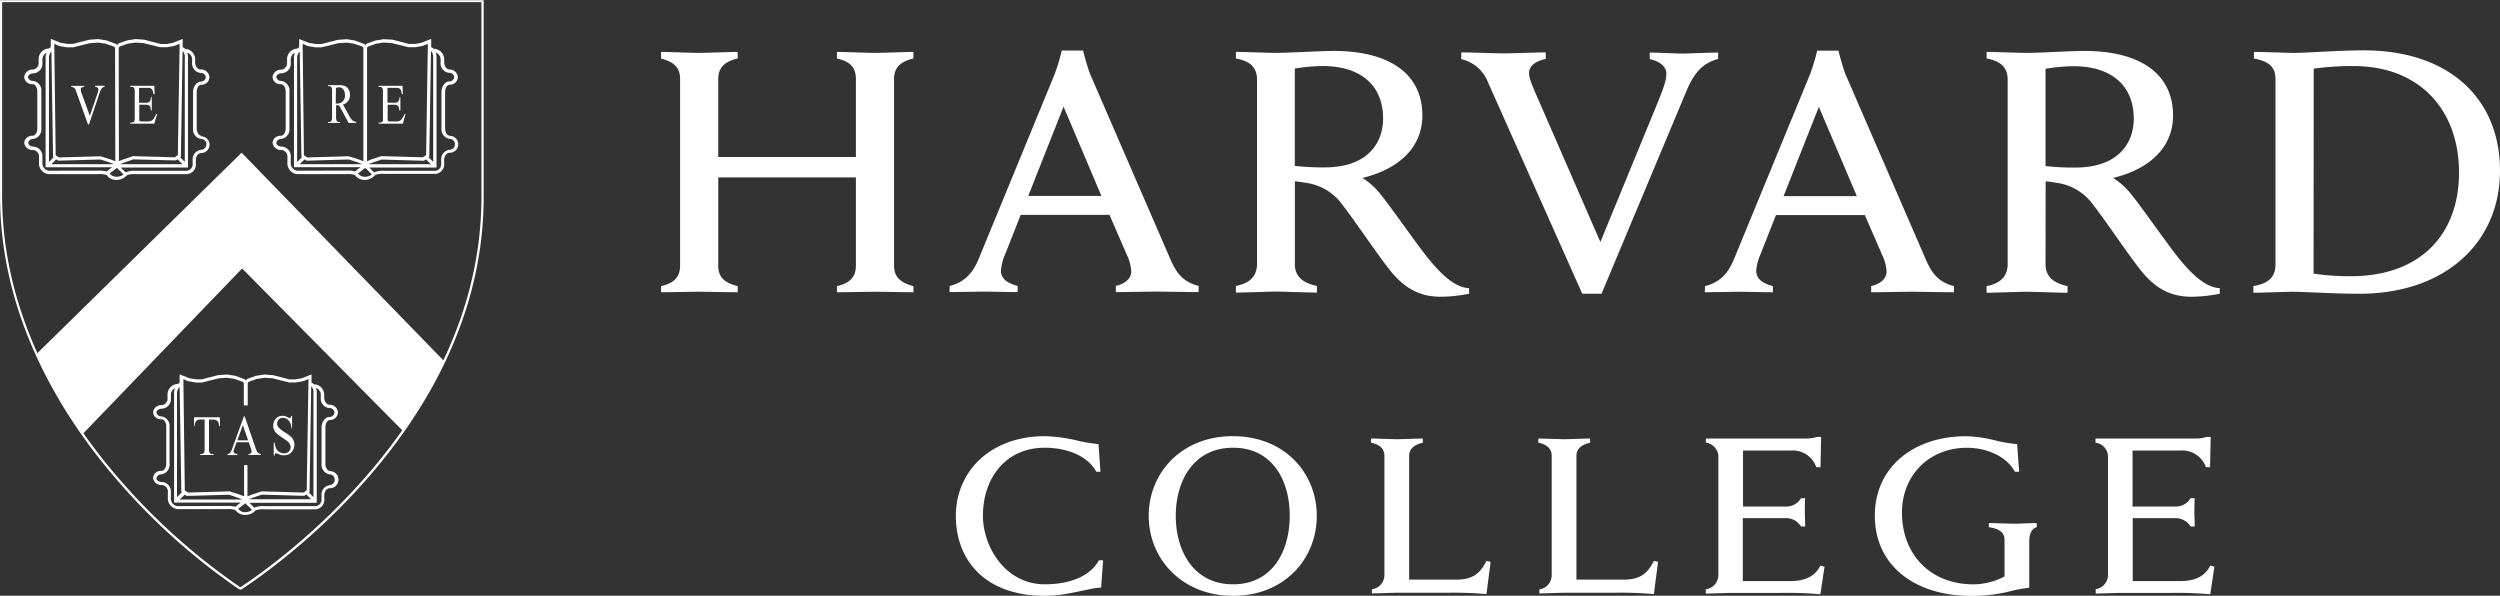 <?xml version="1.0" encoding="UTF-8"?> <svg xmlns="http://www.w3.org/2000/svg" id="Layer_1" data-name="Layer 1" width="600.25" height="143.04" viewBox="0 0 600.25 143.04"><rect x="0" y="0" width="600.25" height="143.04" fill="#333333" stroke="none"/><defs><style>.cls-1{fill:#fff;}</style></defs><path class="cls-1" d="M503,269.94a3.45,3.45,0,0,0,3-3.32V237.93a3.44,3.44,0,0,0-3-3.16v-1h24a7.87,7.87,0,0,0,2.66-.39h1l-.16,7.27h-1a6,6,0,0,0-6.1-4h-11.5V250.1h10.17a4.06,4.06,0,0,0,3.75-2h1c-.08.94-.08,2.76-.08,3.4s.08,2.37.08,3.39h-1a4.15,4.15,0,0,0-3.75-2H511.94V268h11.34c3.91,0,6.1-1.34,7.27-3.71l1,.24-1,6.63a92,92,0,0,0-9.62-.32H509.05c-1.1,0-4.85.16-6,.16v-1m-21.9-11.86c0-1.18-.4-2.6-3.76-3.08v-1c1.17,0,5.16.16,6.26.16.93,0,4.06-.16,5.24-.16v1c-1.33.32-1.8,1.9-1.8,3.32v11.22a32.83,32.83,0,0,0-5,.95,37.85,37.85,0,0,1-9.07,1c-12.9,0-23-6.88-23-19.28,0-11.7,9.38-19.05,21.9-19.05a32.5,32.5,0,0,1,7.74,1.19,39.64,39.64,0,0,0,4.53.71l.47,6.63h-1c-2.19-3.95-7.11-5.76-11.49-5.76-9.31,0-15.64,6.79-15.64,15.56,0,9.8,6.56,17.23,17.2,17.23a16.16,16.16,0,0,0,7.43-1.9v-8.77m-71.71,11.86a3.45,3.45,0,0,0,3-3.32V237.93a3.43,3.43,0,0,0-3-3.16v-1h24a8,8,0,0,0,2.67-.39h1l-.15,7.27h-1a6,6,0,0,0-6.1-4h-11.5V250.1h10.17a4.06,4.06,0,0,0,3.75-2h1c-.08.94-.08,2.76-.08,3.4s.08,2.37.08,3.39h-1a4.15,4.15,0,0,0-3.75-2H418.32V268h11.34c3.91,0,6.1-1.34,7.28-3.71l1,.24-1,6.63a92.2,92.2,0,0,0-9.62-.32H415.43c-1.09,0-4.85.16-6,.16v-1m-40,0a3.45,3.45,0,0,0,3-3.32V237.93c0-1.5-.86-2.68-3.21-3.16v-1c.86,0,5.16.16,6.26.16.93,0,5.31-.16,6.17-.16v1c-2.26.55-3.28,1.58-3.28,3.16v29.72H389.7c3.83,0,5.71-1.35,7.27-4.51l1,.24-1,7.74a92,92,0,0,0-9.62-.32H375.47c-1.1,0-4.85.16-6,.16v-1m-40.2,0a3.45,3.45,0,0,0,3-3.32V237.93c0-1.5-.86-2.68-3.21-3.16v-1c.86,0,5.16.16,6.25.16s5.32-.16,6.18-.16v1c-2.27.55-3.28,1.58-3.28,3.16v29.72H349.5c3.83,0,5.71-1.35,7.27-4.51l1,.24-1,7.74a92,92,0,0,0-9.62-.32H335.26c-1.09,0-4.84.16-6,.16v-1m-33.32-36.75c12.27,0,20.09,8.77,20.09,19.13s-7.82,19.2-20.09,19.2-20.26-8.85-20.26-19.2S283.57,233.19,295.93,233.19Zm13.6,19.13c0-8.38-4.06-16.36-13.6-16.36s-13.77,8-13.77,16.36,4.23,16.43,13.77,16.43S309.53,260.69,309.53,252.32ZM264.72,263l-.47,6.56a16.63,16.63,0,0,0-3.13.47c-3.6.71-6.65,1.51-10.4,1.51-14.31,0-21.35-8.54-21.35-19.2s8.29-19.13,21.35-19.13a37.66,37.66,0,0,1,8.37,1.19,39.64,39.64,0,0,0,4.53.71l.47,6.63h-1c-2.35-4.26-7.82-5.76-12.36-5.76-9.38,0-14.86,7.27-14.86,16.35,0,7.35,5.32,16.44,14.86,16.44,4.77,0,10.48-1.27,13-5.77h1" transform="translate(0.13 -128.48)"></path><path class="cls-1" d="M540.9,197.18c3.43-.62,5.31-2,5.31-5.16V147.44c0-3.07-1.86-4.29-5.17-4.91v-1.59c1.91,0,8.12.24,9.84.24,2.78,0,10.53-.61,16.57-.61,20.33,0,32.67,11.47,32.67,28.92,0,16.95-12.84,29.52-33.81,29.52-6,0-13.2-.48-16-.48-1.7,0-7.5.24-9.4.24v-1.59Zm14.46-3a58.51,58.51,0,0,0,8.92.62c17.08,0,26-10.39,26-24.87,0-15-9.38-25.59-25.35-25.59a69.46,69.46,0,0,0-9.54.61ZM491,191.86c0,3,1.86,4.58,5.29,5.32v1.59c-1.91,0-8.11-.24-9.91-.24-1.53,0-7.62.24-9.53.24v-1.59c3.18-.62,5.06-2.22,5.06-5.32V147.59c0-2.72-1.47-4.44-5.05-5.06v-1.59c1.92,0,7.93.24,9.63.24,2.8,0,10.73-.47,13.84-.47,13.69,0,21.29,5.71,21.29,15.49,0,7.7-5.67,12.89-14.39,15a17.44,17.44,0,0,1,4,3.5c2.43,2.87,9.09,12.5,11.78,15.8s6.15,7,9.83,7.17V199a35.77,35.77,0,0,1-6.74.73c-4.68,0-8.39-1.66-12-6.07-3.1-3.82-8.53-12-11.65-16a12.92,12.92,0,0,0-8.78-5.28c-.87-.15-1.68-.27-2.64-.38Zm0-23.51a60.07,60.07,0,0,0,7.13.36c10.7,0,14.06-6.22,14.06-11.71,0-7.81-5.15-12.62-14.5-12.62A40.79,40.79,0,0,0,491,145Zm-81.75,28.82c3.61-.86,5.61-3.22,6.92-6.39l18.31-44.5a50.1,50.1,0,0,0,1.69-5.63h5.12a53.07,53.07,0,0,0,1.67,5.64l19.35,44.61c1.37,3.08,2.87,5.29,6.7,6.27v1.48c-2.09,0-8.6-.12-10.09-.12s-7.68.12-9.78.12v-1.48c2.83-.7,3.7-2.15,3.7-3.55a11,11,0,0,0-1.06-3.93l-4.17-9.58H426.28l-3.8,9.64a11.9,11.9,0,0,0-.94,3.67c0,1.61.83,2.89,4,3.75v1.48c-1.9,0-6.89-.12-8.07-.12l-8.28.12Zm36.45-21.6-9.12-21.44-8.47,21.44Zm-88.56-27.33a9,9,0,0,0-6.42-5.56v-1.62c2,0,8.74.24,10.28.24s7.93-.24,10-.24v1.58C369.15,143,367,144,367,146c0,1.35.83,3.22,2.37,6.73l14.75,33.86,13.94-33.92c1.1-2.75,1.91-4.85,1.91-6.48,0-1.8-1.65-3-4-3.51v-1.58c1.85,0,6.33.24,7.77.24s6.62-.24,8.65-.24v1.53c-3.48.95-5.6,3-7.54,7.55L384.4,199h-4.63l-22.65-50.8m-46.37,43.62c0,3,1.87,4.58,5.31,5.32v1.59c-1.92,0-8.14-.24-9.92-.24-1.52,0-7.62.24-9.53.24v-1.59c3.18-.62,5.07-2.22,5.07-5.32V147.59c0-2.72-1.47-4.44-5.07-5.06v-1.59c1.92,0,7.95.24,9.64.24,2.8,0,10.73-.47,13.85-.47,13.67,0,21.28,5.71,21.28,15.49,0,7.7-5.67,12.89-14.38,15a17.84,17.84,0,0,1,4,3.5c2.41,2.87,9.07,12.5,11.77,15.8s6.13,7,9.83,7.17V199a35.9,35.9,0,0,1-6.76.73c-4.67,0-8.37-1.66-12-6.07-3.1-3.82-8.53-12-11.65-16a12.9,12.9,0,0,0-8.78-5.28c-.87-.15-1.68-.27-2.64-.38v19.84Zm0-23.51a60.31,60.31,0,0,0,7.15.36c10.69,0,14.05-6.22,14.05-11.71,0-7.81-5.15-12.62-14.51-12.62a41,41,0,0,0-6.69.61v23.36Zm-82.86,28.82c3.61-.86,5.6-3.22,6.92-6.39l18.3-44.5a50.1,50.1,0,0,0,1.69-5.63h5.12a54,54,0,0,0,1.68,5.64l19.34,44.61c1.38,3.08,2.88,5.29,6.72,6.27v1.48c-2.1,0-8.6-.12-10.08-.12s-7.69.12-9.79.12v-1.48c2.81-.7,3.7-2.15,3.7-3.55a10.81,10.81,0,0,0-1.07-3.93l-4.16-9.58H244.94l-3.8,9.64a11.9,11.9,0,0,0-.94,3.67c0,1.61.83,2.89,4,3.75v1.48c-1.89,0-6.88-.12-8.06-.12l-8.28.12Zm36.44-21.6-9.1-21.44-8.48,21.44ZM158.6,197.18c2.67-.62,4.56-1.84,4.56-4.91V147.44c0-2.95-1.75-4.16-4.56-4.91v-1.59c1.4,0,7.46.24,8.93.24,1.7,0,8.05-.24,9.45-.24v1.59c-2.68.62-4.66,1.85-4.66,4.91v18.73h33.05V147.44c0-3.06-1.76-4.29-4.55-4.91v-1.59c1.39,0,7.63.24,9.32.24,1.47,0,7.67-.24,9.05-.24v1.59c-2.67.62-4.66,1.85-4.66,4.91v44.83c0,2.94,1.86,4.17,4.66,4.91v1.47c-1.38,0-7.58-.12-9.05-.12-1.69,0-7.93.12-9.32.12v-1.47c2.66-.62,4.55-1.84,4.55-4.91V171.08H172.32v21.19c0,3.07,1.86,4.17,4.66,4.91v1.47c-1.4,0-7.75-.12-9.45-.12-1.47,0-7.53.12-8.93.12v-1.47" transform="translate(0.13 -128.48)"></path><path class="cls-1" d="M57.46,270l-.07,0-.12-.08h0l-.06,0a151.66,151.66,0,0,1-28.88-25.78c-13-14.9-28.45-38.9-28.45-68.61v-47H116l0,47.25c0,53-48.16,87.57-57.81,94a1.59,1.59,0,0,1-.63.3Zm0-.58.08.06.33-.19c9.62-6.38,57.59-40.84,57.59-93.55l0-46.75H.38v46.46c0,29.55,15.4,53.44,28.33,68.28a151.71,151.71,0,0,0,28.77,25.69Z" transform="translate(0.13 -128.48)"></path><path class="cls-1" d="M106.51,215.2,57.88,165.14,8.64,213.47s1.58,3.39,2.33,4.62c.38.62,1.35,2.92,3.86,7.12,2.26,3.79,4.9,7.46,4.9,7.46L58,192.94,96.65,232l3.62-5.48,3.77-6.45,2.47-4.86" transform="translate(0.13 -128.48)"></path><path class="cls-1" d="M48.25,161.07c-.65,0-1.15-.8-1.15-1.76v-8.72c0-1,.53-1.77,1.15-1.77A1.87,1.87,0,0,0,50.16,147h0a2,2,0,0,0-2.08-1.84H48c-.69,0-1.27-.8-1.27-1.76v-.62a2.54,2.54,0,0,0-2.41-2.57,1.62,1.62,0,0,0-.59-.38v-2l-2.31.92-1.5.29H38.44l-2.16-.56L34.47,138l-2.09-.14-2,.32-2.05.73-.38.35-.27-.25-2.25-.83-2-.32-2.14.16-3.91,1H16.07l-1.7-.28-2.31-.93v2a2.53,2.53,0,0,0-.42.31,2.54,2.54,0,0,0-2.49,2.54v.76a1.59,1.59,0,0,1-1.34,1.76A2,2,0,0,0,5.68,147a1.86,1.86,0,0,0,2,1.69c.66,0,1.15.8,1.15,1.76v8.88c0,1-.55,1.75-1.15,1.75a1.87,1.87,0,0,0-2,1.7,2,2,0,0,0,2.14,1.72h.07a1.59,1.59,0,0,1,1.34,1.76v1.49a2.54,2.54,0,0,0,2.54,2.54H23.39a5.14,5.14,0,0,1,2.1.23h0a2.75,2.75,0,0,0,2.4,1.16,3.35,3.35,0,0,0,2.5-1.16h0a5.92,5.92,0,0,1,2.18-.23H44.36a2.31,2.31,0,0,0,2.53-2.06,1.28,1.28,0,0,0,0-.19v-1.06c0-1,.59-1.76,1.29-1.76a2,2,0,0,0,2-2,2,2,0,0,0-2-2ZM43.7,140.73a1.92,1.92,0,0,1,.54,1.61v25l-1.09-1.08.15-.1ZM13.85,167.06,24,166.77l2.11.69,1.11.44h-15l1.15-1.15Zm28.67-.31,1.15,1.15h-15l1.07-.4,2.09-.75L42,167ZM28.37,139.92l.25-.27,1.91-.68,1.84-.27,1.94.12,4,1h1.61l1.75-.3L43,139l-.43,26.71-.76.54-10-.28-2.24.75-1.15.45Zm-14.29-.39,1.89.32h1.47l4-1,2-.14,1.78.26,2,.69.28.27.06,27.26-1.16-.45L24,166l-10,.28-.76-.54L12.9,139Zm-1.87,1.35.4,25.27.12.08-1.1,1.15v-25A2,2,0,0,1,12.21,140.88Zm-.4,28.59a1.77,1.77,0,0,1-1.76-1.77v-1.49A2.31,2.31,0,0,0,8,163.68h0c-.74,0-1.35-.42-1.35-.92a1.15,1.15,0,0,1,1.15-.92,2.31,2.31,0,0,0,2-2.53v-8.87a2.31,2.31,0,0,0-2-2.53A1.15,1.15,0,0,1,6.59,147c0-.49.61-.91,1.35-.91a2.3,2.3,0,0,0,2.11-2.48v-.82a1.75,1.75,0,0,1,1-1.61,3,3,0,0,0-.23,1.15v26.31H26.79l-1.31,1a8.14,8.14,0,0,0-2.09-.19Zm14.42.65h0l1.71-1.33,1.58,1.57a2.45,2.45,0,0,1-1.56.55,2,2,0,0,1-1.78-.79Zm22-5.68A2.3,2.3,0,0,0,46.13,167V168a1.58,1.58,0,0,1-1.65,1.49l-.12,0H32.61a6,6,0,0,0-2.59.36l-1.16-1.15H45V142.34a3.91,3.91,0,0,0-.17-1.22A1.75,1.75,0,0,1,46,142.77v.62A2.32,2.32,0,0,0,48,146a1.16,1.16,0,0,1,1.28,1v0a1.15,1.15,0,0,1-1.15,1.06c-1,0-1.91,1.16-1.91,2.54v8.73a2.31,2.31,0,0,0,2,2.53,1.25,1.25,0,0,1,1.21,1.28h0A1.3,1.3,0,0,1,48.19,164.44Z" transform="translate(0.13 -128.48)"></path><path class="cls-1" d="M17.89,149.79a4.78,4.78,0,0,1,.3.74L21,158.35h.24l2.61-7.73a3,3,0,0,1,.53-1,1,1,0,0,1,.6-.3v-.26H22.7v.26h.09a.93.93,0,0,1,.54.25.53.53,0,0,1,.18.37,4,4,0,0,1-.27,1.08l-1.8,5.27L19.5,151a3.83,3.83,0,0,1-.25-1.05.5.5,0,0,1,.16-.4,1.26,1.26,0,0,1,.68-.2v-.26H17v.26a1.33,1.33,0,0,1,.55.15A1.07,1.07,0,0,1,17.89,149.79Z" transform="translate(0.13 -128.48)"></path><path class="cls-1" d="M37.6,155.87h-.24a5.31,5.31,0,0,1-.71,1.25,1.33,1.33,0,0,1-.55.41,2.87,2.87,0,0,1-.92.11h-1.3a.87.87,0,0,1-.42-.07.32.32,0,0,1-.15-.21,3,3,0,0,1,0-.73v-3h1.6a1.46,1.46,0,0,1,.71.14.91.91,0,0,1,.33.37,4.19,4.19,0,0,1,.15.86h.21v-3.18H36.1a1.62,1.62,0,0,1-.32,1.07,1.15,1.15,0,0,1-.87.25H33.26v-3.57h2a2.07,2.07,0,0,1,.78.1,1,1,0,0,1,.41.41,3.64,3.64,0,0,1,.26,1H37l-.07-2H31.14v.26h.27a.75.75,0,0,1,.66.26,2.21,2.21,0,0,1,.15,1.08v5.89a4.29,4.29,0,0,1-.06.88.55.55,0,0,1-.24.32.92.92,0,0,1-.51.15h-.27v.26h5.77Z" transform="translate(0.13 -128.48)"></path><path class="cls-1" d="M107.9,161.07c-.65,0-1.16-.8-1.16-1.76v-8.72c0-1,.52-1.77,1.16-1.77a1.87,1.87,0,0,0,1.9-1.83h0a2,2,0,0,0-2-1.83c-.7,0-1.27-.8-1.27-1.76v-.62A2.54,2.54,0,0,0,104,140.2h0a1.65,1.65,0,0,0-.6-.38v-2l-2.31.92-1.51.29H98.08l-2.15-.56L94.11,138,92,137.89l-2,.32-2.06.73-.38.35-.26-.27L85,138.19l-1.88-.3-2.16.16-3.9,1H75.71l-1.7-.28-2.31-.93v2a2.61,2.61,0,0,0-.43.31,2.54,2.54,0,0,0-2.48,2.54v.76a1.6,1.6,0,0,1-1.35,1.76A2,2,0,0,0,65.31,147a1.86,1.86,0,0,0,2,1.69c.66,0,1.15.8,1.15,1.76v8.88c0,1-.55,1.75-1.15,1.75a1.87,1.87,0,0,0-2,1.7,2,2,0,0,0,2.14,1.72h.08a1.6,1.6,0,0,1,1.35,1.76v1.49a2.54,2.54,0,0,0,2.53,2.54H83a5.14,5.14,0,0,1,2.1.23h0a2.81,2.81,0,0,0,2.42,1.16A3.41,3.41,0,0,0,90,170.46h0a6,6,0,0,1,2.18-.23H104a2.32,2.32,0,0,0,2.52-2.08,1,1,0,0,1,0-.17v-1.06c0-1,.58-1.76,1.28-1.76a2.05,2.05,0,0,0,2.1-2v0a2,2,0,0,0-2-2.05Zm-4.55-20.34c.25.19.53.63.53,1.61v25l-1.09-1.08.15-.1ZM73.5,167.06l10.13-.29,2.12.69,1.09.44h-15L73,166.75Zm28.66-.31,1.15,1.15h-15l1.07-.4,2.14-.71,10.13.29ZM88,139.92l.26-.27,1.89-.68L92,138.7l1.94.12,4,1h1.61l1.75-.3,1.3-.52-.42,26.71-.76.54-10-.28-2.31.75L88,167.2Zm-14.28-.39,1.89.32h1.46l4-1,2-.14,1.79.26,2,.69.26.27v27.26l-1.15-.45L83.6,166l-10,.28-.76-.54L72.54,139Zm-1.88,1.35.4,25.27.13.08-1.16,1.15v-25A2,2,0,0,1,71.84,140.88Zm-.4,28.59a1.77,1.77,0,0,1-1.76-1.77v-1.49a2.31,2.31,0,0,0-2.06-2.53h-.05c-.73,0-1.36-.42-1.36-.92a1.17,1.17,0,0,1,1.16-.92,2.31,2.31,0,0,0,2-2.53v-8.87a2.31,2.31,0,0,0-2-2.53,1.17,1.17,0,0,1-1.16-.93c0-.49.63-.91,1.36-.91a2.3,2.3,0,0,0,2.11-2.48v-.82a1.75,1.75,0,0,1,1-1.61,3,3,0,0,0-.23,1.15v26.31H86.43l-1.31,1a8.14,8.14,0,0,0-2.09-.19Zm14.42.65h0l1.71-1.33,1.58,1.57a2.43,2.43,0,0,1-1.55.55,2,2,0,0,1-1.77-.79Zm22-5.68a2.3,2.3,0,0,0-2.06,2.53V168a1.56,1.56,0,0,1-1.62,1.49l-.13,0H92.26a6,6,0,0,0-2.59.36l-1.15-1.15h16.16V142.34a4.24,4.24,0,0,0-.18-1.22,1.75,1.75,0,0,1,1.16,1.65v.62a2.31,2.31,0,0,0,2,2.58h0a1.15,1.15,0,0,1,1.27,1v0a1.16,1.16,0,0,1-1.16,1.06c-1,0-1.9,1.16-1.9,2.54v8.73a2.31,2.31,0,0,0,2,2.53,1.24,1.24,0,0,1,1.21,1.28h0A1.28,1.28,0,0,1,107.83,164.44Z" transform="translate(0.13 -128.48)"></path><path class="cls-1" d="M81.53,157.78h-.25a.64.64,0,0,1-.58-.3,2.59,2.59,0,0,1-.14-1.07v-2.65h.71L83.58,158h1.83v-.24a1.8,1.8,0,0,1-.91-.38,4.28,4.28,0,0,1-.82-1.16l-1.46-2.65a2.19,2.19,0,0,0,1.27-.87,2.57,2.57,0,0,0,.41-1.45,2.44,2.44,0,0,0-.36-1.35,1.83,1.83,0,0,0-.87-.78,4.54,4.54,0,0,0-1.6-.2H78.63v.24h.26a.62.62,0,0,1,.58.3,2.39,2.39,0,0,1,.13,1.06v5.87a2.74,2.74,0,0,1-.1,1,.64.64,0,0,1-.61.38h-.26V158h2.9Zm-1-8.19a2.91,2.91,0,0,1,.78-.15,1.29,1.29,0,0,1,1,.52,2.37,2.37,0,0,1,.39,1.39,2.08,2.08,0,0,1-.49,1.43,1.83,1.83,0,0,1-1.45.56h-.28Z" transform="translate(0.13 -128.48)"></path><path class="cls-1" d="M97.23,155.87H97a5.31,5.31,0,0,1-.71,1.25,1.25,1.25,0,0,1-.55.41,2.87,2.87,0,0,1-.92.11H93.53a.85.85,0,0,1-.42-.07.34.34,0,0,1-.16-.21,3,3,0,0,1,0-.73v-3h1.6a1.44,1.44,0,0,1,.71.14.91.91,0,0,1,.33.37,3.17,3.17,0,0,1,.15.86H96v-3.18h-.21a1.56,1.56,0,0,1-.32,1.07,1.15,1.15,0,0,1-.87.25H92.9v-3.57h2a2.07,2.07,0,0,1,.78.1,1,1,0,0,1,.41.41,3.29,3.29,0,0,1,.25,1h.25l-.07-2H90.77v.26H91a.76.76,0,0,1,.67.26,2.32,2.32,0,0,1,.14,1.08v5.89a4.31,4.31,0,0,1,0,.88.55.55,0,0,1-.24.32.92.92,0,0,1-.51.15h-.28v.26H96.6Z" transform="translate(0.13 -128.48)"></path><path class="cls-1" d="M46.84,229.79a1.06,1.06,0,0,1,.5-.48,2.12,2.12,0,0,1,.75-.1H49v6.93a2.33,2.33,0,0,1-.13,1,.73.73,0,0,1-.69.35h-.26v.24h3.22v-.24h-.27a.79.79,0,0,1-.66-.28,2.1,2.1,0,0,1-.16-1.05v-6.93h1.06a1.41,1.41,0,0,1,.75.18,1.31,1.31,0,0,1,.47.57,3.23,3.23,0,0,1,.16.81h.22l-.07-2.13H46.45v2.13h.14A2.23,2.23,0,0,1,46.84,229.79Z" transform="translate(0.13 -128.48)"></path><path class="cls-1" d="M56.85,237.47a1.24,1.24,0,0,1-.72-.21.48.48,0,0,1-.17-.37,2.7,2.7,0,0,1,.2-.79l.52-1.43h2.93l.45,1.31a3.32,3.32,0,0,1,.22.93.51.51,0,0,1-.16.38.94.94,0,0,1-.6.18v.24h3v-.24a1.12,1.12,0,0,1-.72-.3,3.61,3.61,0,0,1-.58-1.16l-2.59-7.55h-.21l-2.7,7.46a4.14,4.14,0,0,1-.64,1.32,1.05,1.05,0,0,1-.61.26v.24h2.39Zm1.33-6.93,1.26,3.67H56.86Z" transform="translate(0.13 -128.48)"></path><path class="cls-1" d="M66.48,232.7a10.06,10.06,0,0,0,1.39,1,13.8,13.8,0,0,1,1.16.85,2,2,0,0,1,.47.64,1.57,1.57,0,0,1,.15.68,1.49,1.49,0,0,1-.4,1,1.44,1.44,0,0,1-1.16.45,2,2,0,0,1-1.15-.33,2,2,0,0,1-.75-.8,5.42,5.42,0,0,1-.39-1.47h-.21v3.12h.21a.92.92,0,0,1,.11-.43.24.24,0,0,1,.22-.09,3.22,3.22,0,0,1,.69.2,4.77,4.77,0,0,0,.72.26,3.21,3.21,0,0,0,.62,0,2.2,2.2,0,0,0,1.72-.75,2.67,2.67,0,0,0,.46-2.81,2.43,2.43,0,0,0-.6-.86,10.61,10.61,0,0,0-1.44-1.05,6.23,6.23,0,0,1-1.65-1.33,1.29,1.29,0,0,1-.24-.76,1.39,1.39,0,0,1,.38-1,1.24,1.24,0,0,1,1-.42,1.93,1.93,0,0,1,1,.31,2.06,2.06,0,0,1,.74.86,4.48,4.48,0,0,1,.36,1.44H70v-3.09h-.2a.85.85,0,0,1-.15.41.31.31,0,0,1-.23.11,1.29,1.29,0,0,1-.44-.16,2.63,2.63,0,0,0-1.28-.36,2,2,0,0,0-1.6.7,2.51,2.51,0,0,0-.62,1.69,2.25,2.25,0,0,0,.21,1A2.58,2.58,0,0,0,66.48,232.7Z" transform="translate(0.13 -128.48)"></path><path class="cls-1" d="M79.15,241.56c-.66,0-1.15-.79-1.15-1.75v-8.73c0-1,.52-1.76,1.15-1.76A1.86,1.86,0,0,0,81,227.49h0a1.94,1.94,0,0,0-2-1.83c-.69,0-1.28-.8-1.28-1.76v-.62a2.52,2.52,0,0,0-2.45-2.53,1.58,1.58,0,0,0-.6-.38v-2l-2.31.93-1.65.27H69.33L67.18,219l-1.81-.45-2.1-.15-2,.32-2,.73-.38.35-.27-.27-2.31-.83-1.94-.3-2.16.16-3.9,1H47l-1.71-.28L43,218.36v2a2.1,2.1,0,0,0-.41.31,2.54,2.54,0,0,0-2.5,2.54V224a1.57,1.57,0,0,1-1.35,1.76,1.94,1.94,0,0,0-2.11,1.69,1.84,1.84,0,0,0,2,1.69c.65,0,1.16.8,1.16,1.76v8.88c0,1-.55,1.75-1.16,1.75a1.85,1.85,0,0,0-2,1.7,1.93,1.93,0,0,0,2.14,1.69h.05a1.6,1.6,0,0,1,1.35,1.77v1.49a2.56,2.56,0,0,0,2.54,2.54H54.29a5.16,5.16,0,0,1,2.1.23h0a2.74,2.74,0,0,0,2.4,1.15A3.3,3.3,0,0,0,61.28,251h0a5.5,5.5,0,0,1,2.17-.23H75.22a2.3,2.3,0,0,0,2.52-2.07,1.09,1.09,0,0,0,0-.18v-1.06c0-1,.59-1.76,1.29-1.76a2.05,2.05,0,0,0,.11-4.1Zm-4.56-20.33a1.86,1.86,0,0,1,.54,1.61v25l-1.08-1.08.14-.11ZM44.74,247.55l10.15-.28L57,248l1.06.41h-15l1.15-1.15Zm28.67-.35,1.16,1.15h-15l1.08-.4,2.11-.71,10.14.29ZM45,220l1.89.32h1.47l4-1,2-.14,1.79.27,2,.69.26.27v5.4h.94v-5.4l.26-.27,1.91-.68,1.84-.28,1.94.13,4,1h1.59l1.75-.3,1.3-.52-.43,26.71-.76.54-10-.29-2.31.75-1.15.45v-7.5h-.82v7.49l-1.16-.45-2.31-.74-10,.29-.76-.54-.34-26.7Zm-2,1.35.4,25.26.13.08-1.16,1.16v-25A2,2,0,0,1,43.05,221.38ZM42.66,250a1.76,1.76,0,0,1-1.76-1.77v-1.49a2.3,2.3,0,0,0-2.06-2.53h-.07c-.72,0-1.35-.41-1.35-.91a1.16,1.16,0,0,1,1.16-.92,2.31,2.31,0,0,0,2-2.53v-8.88a2.3,2.3,0,0,0-2-2.52,1.17,1.17,0,0,1-1.16-.93c0-.49.63-.91,1.35-.91a2.3,2.3,0,0,0,2.13-2.47v-.83a1.77,1.77,0,0,1,1-1.62,2.89,2.89,0,0,0-.23,1.16v26.3h16l-1.3,1a8.67,8.67,0,0,0-2.09-.2Zm14.41.64h0l1.7-1.32,1.59,1.58a2.51,2.51,0,0,1-1.56.55A1.91,1.91,0,0,1,57.07,250.61Zm22-5.68a2.31,2.31,0,0,0-2,2.53v1.06A1.57,1.57,0,0,1,75.38,250H63.5a6,6,0,0,0-2.59.36l-1.15-1.15H75.92V222.84a3.39,3.39,0,0,0-.19-1.22,1.75,1.75,0,0,1,1.16,1.65v.62a2.29,2.29,0,0,0,2,2.57h0a1.16,1.16,0,0,1,1.28,1v.05A1.15,1.15,0,0,1,79,228.59c-1.05,0-1.92,1.15-1.92,2.54v8.73a2.3,2.3,0,0,0,2,2.52,1.25,1.25,0,0,1,1.16,1.28A1.28,1.28,0,0,1,79.08,244.93Z" transform="translate(0.13 -128.48)"></path></svg> 
